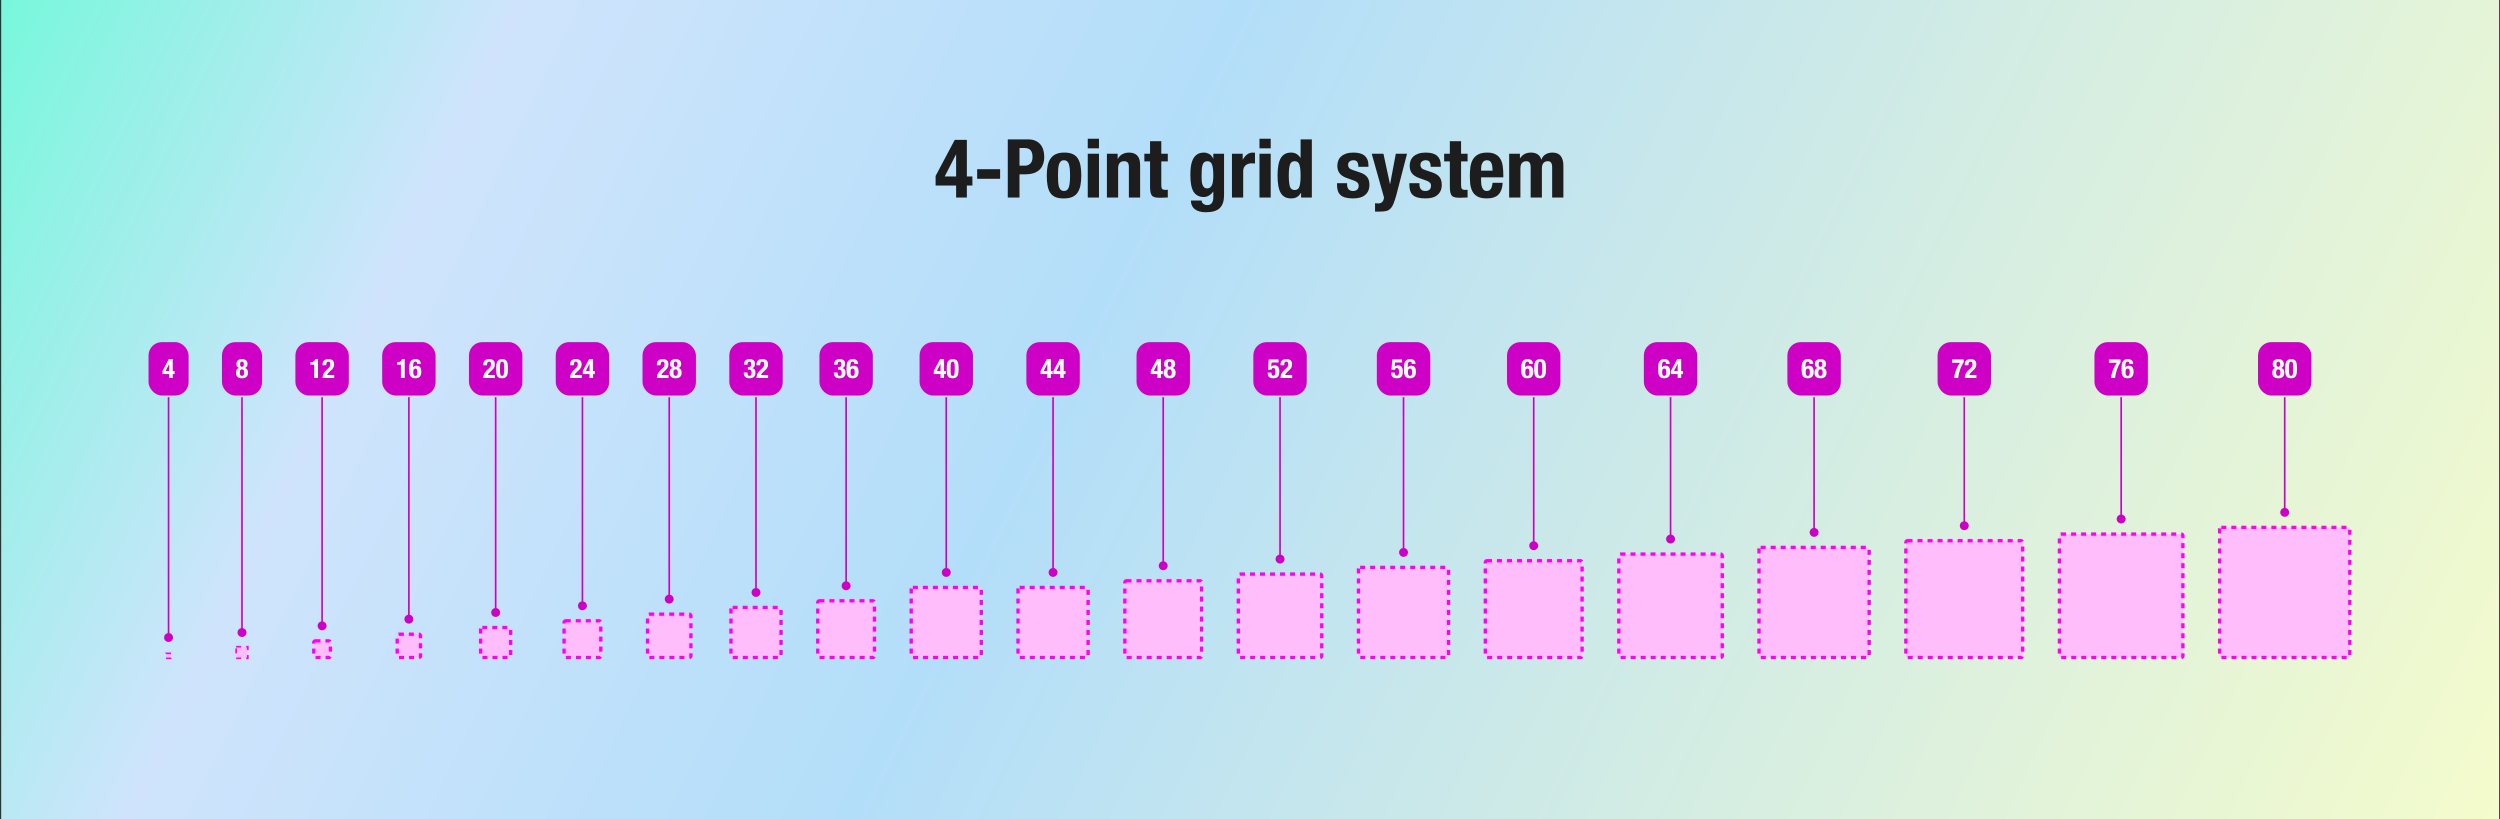 <?xml version="1.0" encoding="UTF-8"?>
<svg xmlns="http://www.w3.org/2000/svg" width="1498" height="491" viewBox="0 0 1498 491" fill="none">
  <rect x="0" y="0" width="1498" height="491" fill="#333333" stroke="none"/>
  <rect width="1496.76" height="491" transform="matrix(-1 -8.71483e-08 -8.76981e-08 1 1497.47 0)" fill="url(#paint0_linear_1384_2119)"></rect>
  <path d="M560.614 105.425L572.077 83.816H579.345V105.718H582.662V111.181H579.345V118.352H572.906V111.181H560.614V105.425ZM572.906 92.596H572.808L566.077 105.718H572.906V92.596ZM599.269 101.377V107.132H585.514V101.377H599.269ZM610.884 99.279H614.006C615.404 99.279 616.526 98.856 617.372 98.011C618.25 97.165 618.689 95.848 618.689 94.06C618.689 92.304 618.315 90.97 617.567 90.06C616.819 89.149 615.567 88.694 613.811 88.694H610.884V99.279ZM603.86 83.523H616.152C617.941 83.523 619.437 83.832 620.64 84.45C621.876 85.036 622.868 85.816 623.616 86.792C624.364 87.767 624.9 88.889 625.225 90.157C625.55 91.393 625.713 92.661 625.713 93.962C625.713 95.751 625.437 97.312 624.884 98.645C624.364 99.978 623.616 101.068 622.64 101.913C621.697 102.759 620.543 103.393 619.177 103.815C617.811 104.238 616.299 104.45 614.64 104.45H610.884V118.352H603.86V83.523ZM633.956 105.23C633.956 106.563 633.988 107.799 634.053 108.937C634.118 110.075 634.264 111.051 634.492 111.864C634.752 112.677 635.126 113.311 635.614 113.766C636.102 114.222 636.752 114.449 637.565 114.449C638.931 114.449 639.874 113.734 640.394 112.303C640.915 110.872 641.175 108.514 641.175 105.23C641.175 101.946 640.915 99.588 640.394 98.157C639.874 96.726 638.931 96.011 637.565 96.011C636.752 96.011 636.102 96.239 635.614 96.694C635.126 97.149 634.752 97.783 634.492 98.596C634.264 99.409 634.118 100.385 634.053 101.523C633.988 102.661 633.956 103.897 633.956 105.23ZM627.224 105.23C627.224 102.986 627.403 101.003 627.761 99.279C628.118 97.555 628.704 96.125 629.517 94.987C630.33 93.816 631.387 92.938 632.687 92.352C634.021 91.735 635.647 91.426 637.565 91.426C639.581 91.393 641.256 91.669 642.589 92.255C643.923 92.808 644.98 93.669 645.76 94.84C646.541 96.011 647.093 97.458 647.419 99.181C647.744 100.905 647.906 102.921 647.906 105.23C647.906 107.474 647.727 109.458 647.37 111.181C647.012 112.905 646.427 114.352 645.614 115.522C644.801 116.661 643.728 117.506 642.394 118.059C641.094 118.612 639.484 118.888 637.565 118.888C635.549 118.921 633.874 118.677 632.541 118.156C631.208 117.604 630.151 116.758 629.37 115.62C628.59 114.449 628.037 113.002 627.712 111.279C627.387 109.523 627.224 107.506 627.224 105.23ZM651.783 83.133H658.514V88.889H651.783V83.133ZM651.783 92.109H658.514V118.352H651.783V92.109ZM663.257 92.109H669.696V95.182H669.794C670.509 93.881 671.436 92.938 672.574 92.352C673.712 91.735 675.013 91.426 676.476 91.426C678.623 91.426 680.265 92.011 681.403 93.182C682.574 94.352 683.159 96.255 683.159 98.889V118.352H676.427V100.255C676.427 98.889 676.2 97.946 675.745 97.425C675.289 96.873 674.558 96.596 673.55 96.596C671.176 96.596 669.989 98.043 669.989 100.938V118.352H663.257V92.109ZM689.11 84.597H695.841V92.109H699.744V96.694H695.841V110.888C695.841 111.929 695.988 112.677 696.28 113.132C696.606 113.555 697.256 113.766 698.232 113.766C698.492 113.766 698.752 113.766 699.012 113.766C699.272 113.734 699.516 113.701 699.744 113.669V118.352C698.996 118.352 698.264 118.368 697.549 118.4C696.866 118.465 696.134 118.498 695.354 118.498C694.053 118.498 692.98 118.417 692.134 118.254C691.321 118.059 690.687 117.701 690.232 117.181C689.809 116.628 689.516 115.913 689.354 115.035C689.191 114.157 689.11 113.051 689.11 111.718V96.694H685.695V92.109H689.11V84.597ZM719.993 106.059C719.993 106.97 720.026 107.832 720.091 108.645C720.189 109.458 720.351 110.189 720.579 110.84C720.839 111.457 721.18 111.962 721.603 112.352C722.058 112.709 722.644 112.888 723.359 112.888C724.075 112.888 724.66 112.709 725.115 112.352C725.603 111.962 725.977 111.441 726.237 110.791C726.53 110.14 726.725 109.36 726.823 108.449C726.953 107.506 727.018 106.482 727.018 105.376C727.018 102.19 726.757 99.929 726.237 98.596C725.749 97.263 724.839 96.596 723.506 96.596C722.758 96.596 722.156 96.759 721.701 97.084C721.245 97.409 720.888 97.946 720.628 98.694C720.367 99.409 720.189 100.385 720.091 101.62C720.026 102.824 719.993 104.303 719.993 106.059ZM733.456 92.109V117.035C733.456 120.417 732.611 122.953 730.92 124.644C729.261 126.335 726.465 127.181 722.53 127.181C719.668 127.181 717.457 126.563 715.896 125.327C714.368 124.124 713.603 122.4 713.603 120.156H720.042C720.042 121.002 720.384 121.669 721.067 122.156C721.392 122.384 721.733 122.563 722.091 122.693C722.481 122.823 722.888 122.888 723.31 122.888C724.676 122.888 725.636 122.449 726.188 121.571C726.741 120.693 727.018 119.604 727.018 118.303V114.839H726.92C726.237 115.815 725.392 116.596 724.384 117.181C723.408 117.766 722.384 118.059 721.31 118.059C718.644 118.059 716.628 117.051 715.262 115.035C713.929 112.986 713.262 109.571 713.262 104.791C713.262 103.263 713.343 101.702 713.506 100.108C713.701 98.515 714.075 97.084 714.628 95.816C715.213 94.515 716.042 93.458 717.116 92.645C718.221 91.832 719.685 91.426 721.506 91.426C722.449 91.426 723.424 91.686 724.432 92.206C725.44 92.726 726.27 93.669 726.92 95.035H727.018V92.109H733.456ZM738.188 92.109H744.627V95.621H744.724C745.407 94.352 746.236 93.344 747.212 92.596C748.188 91.816 749.375 91.426 750.773 91.426C750.968 91.426 751.163 91.442 751.358 91.474C751.586 91.474 751.797 91.491 751.992 91.523V97.962C751.635 97.93 751.277 97.913 750.919 97.913C750.594 97.881 750.253 97.864 749.895 97.864C749.31 97.864 748.724 97.946 748.139 98.108C747.554 98.271 747.017 98.547 746.529 98.938C746.041 99.295 745.651 99.783 745.358 100.401C745.066 100.986 744.919 101.718 744.919 102.596V118.352H738.188V92.109ZM754.676 83.133H761.407V88.889H754.676V83.133ZM754.676 92.109H761.407V118.352H754.676V92.109ZM779.613 115.571H779.515C778.768 116.807 777.922 117.669 776.979 118.156C776.068 118.644 774.93 118.888 773.564 118.888C770.8 118.888 768.768 117.831 767.467 115.718C766.166 113.604 765.516 110.108 765.516 105.23C765.516 100.352 766.166 96.84 767.467 94.694C768.768 92.515 770.8 91.426 773.564 91.426C774.833 91.426 775.906 91.686 776.784 92.206C777.694 92.726 778.507 93.507 779.223 94.547H779.32V83.523H786.052V118.352H779.613V115.571ZM772.247 105.23C772.247 108.092 772.459 110.254 772.882 111.718C773.337 113.148 774.296 113.864 775.76 113.864C777.255 113.864 778.215 113.148 778.637 111.718C779.093 110.254 779.32 108.092 779.32 105.23C779.32 102.368 779.093 100.222 778.637 98.791C778.215 97.328 777.255 96.596 775.76 96.596C774.296 96.596 773.337 97.328 772.882 98.791C772.459 100.222 772.247 102.368 772.247 105.23ZM807.185 109.766V110.645C807.185 111.783 807.477 112.709 808.063 113.425C808.68 114.108 809.558 114.449 810.697 114.449C811.737 114.449 812.566 114.189 813.184 113.669C813.802 113.148 814.111 112.368 814.111 111.327C814.111 110.482 813.867 109.848 813.379 109.425C812.892 108.97 812.323 108.612 811.672 108.352L806.941 106.645C805.087 105.994 803.689 105.084 802.746 103.913C801.803 102.71 801.331 101.181 801.331 99.328C801.331 98.255 801.51 97.247 801.868 96.303C802.225 95.328 802.794 94.482 803.575 93.767C804.355 93.052 805.347 92.483 806.55 92.06C807.786 91.637 809.266 91.426 810.989 91.426C814.046 91.426 816.306 92.076 817.77 93.377C819.233 94.678 819.965 96.515 819.965 98.889V99.962H813.916C813.916 98.596 813.688 97.604 813.233 96.986C812.81 96.336 812.046 96.011 810.941 96.011C810.095 96.011 809.347 96.255 808.697 96.743C808.079 97.198 807.77 97.897 807.77 98.84C807.77 99.49 807.965 100.076 808.355 100.596C808.778 101.116 809.558 101.555 810.697 101.913L814.745 103.279C816.859 103.994 818.355 104.937 819.233 106.108C820.111 107.246 820.55 108.807 820.55 110.791C820.55 112.189 820.306 113.409 819.818 114.449C819.33 115.457 818.648 116.303 817.77 116.986C816.924 117.669 815.9 118.156 814.696 118.449C813.526 118.742 812.225 118.888 810.794 118.888C808.908 118.888 807.331 118.709 806.063 118.352C804.827 117.994 803.835 117.457 803.087 116.742C802.372 116.026 801.868 115.165 801.575 114.157C801.282 113.116 801.136 111.962 801.136 110.693V109.766H807.185ZM823.932 121.766C824.517 121.864 825.103 121.912 825.688 121.912C826.924 121.912 827.802 121.587 828.322 120.937C828.875 120.286 829.2 119.425 829.298 118.352L821.932 92.109H828.956L832.859 110.254H832.956L836.371 92.109H843.102L836.761 116.596C836.176 118.774 835.606 120.53 835.054 121.864C834.533 123.229 833.899 124.27 833.151 124.985C832.436 125.733 831.558 126.221 830.517 126.449C829.509 126.676 828.225 126.79 826.664 126.79H823.932V121.766ZM850.533 109.766V110.645C850.533 111.783 850.826 112.709 851.411 113.425C852.029 114.108 852.907 114.449 854.045 114.449C855.086 114.449 855.915 114.189 856.533 113.669C857.151 113.148 857.46 112.368 857.46 111.327C857.46 110.482 857.216 109.848 856.728 109.425C856.24 108.97 855.671 108.612 855.021 108.352L850.289 106.645C848.435 105.994 847.037 105.084 846.094 103.913C845.151 102.71 844.679 101.181 844.679 99.328C844.679 98.255 844.858 97.247 845.216 96.303C845.574 95.328 846.143 94.482 846.923 93.767C847.704 93.052 848.696 92.483 849.899 92.06C851.135 91.637 852.614 91.426 854.338 91.426C857.394 91.426 859.655 92.076 861.118 93.377C862.581 94.678 863.313 96.515 863.313 98.889V99.962H857.264C857.264 98.596 857.037 97.604 856.581 96.986C856.159 96.336 855.395 96.011 854.289 96.011C853.443 96.011 852.695 96.255 852.045 96.743C851.427 97.198 851.118 97.897 851.118 98.84C851.118 99.49 851.313 100.076 851.704 100.596C852.126 101.116 852.907 101.555 854.045 101.913L858.094 103.279C860.207 103.994 861.703 104.937 862.581 106.108C863.459 107.246 863.898 108.807 863.898 110.791C863.898 112.189 863.654 113.409 863.167 114.449C862.679 115.457 861.996 116.303 861.118 116.986C860.272 117.669 859.248 118.156 858.045 118.449C856.874 118.742 855.573 118.888 854.143 118.888C852.256 118.888 850.679 118.709 849.411 118.352C848.175 117.994 847.183 117.457 846.435 116.742C845.72 116.026 845.216 115.165 844.923 114.157C844.631 113.116 844.484 111.962 844.484 110.693V109.766H850.533ZM868.744 84.597H875.475V92.109H879.378V96.694H875.475V110.888C875.475 111.929 875.622 112.677 875.914 113.132C876.239 113.555 876.89 113.766 877.865 113.766C878.126 113.766 878.386 113.766 878.646 113.766C878.906 113.734 879.15 113.701 879.378 113.669V118.352C878.63 118.352 877.898 118.368 877.183 118.4C876.5 118.465 875.768 118.498 874.988 118.498C873.687 118.498 872.614 118.417 871.768 118.254C870.955 118.059 870.321 117.701 869.866 117.181C869.443 116.628 869.15 115.913 868.988 115.035C868.825 114.157 868.744 113.051 868.744 111.718V96.694H865.329V92.109H868.744V84.597ZM894.348 102.255C894.315 101.246 894.25 100.368 894.153 99.621C894.055 98.84 893.876 98.19 893.616 97.669C893.388 97.117 893.047 96.71 892.592 96.45C892.169 96.157 891.616 96.011 890.933 96.011C890.25 96.011 889.681 96.173 889.226 96.499C888.803 96.791 888.462 97.198 888.202 97.718C887.941 98.206 887.746 98.759 887.616 99.377C887.519 99.995 887.47 100.612 887.47 101.23V102.255H894.348ZM887.47 106.254V108.352C887.47 109.132 887.519 109.897 887.616 110.645C887.746 111.36 887.941 112.01 888.202 112.596C888.462 113.148 888.803 113.604 889.226 113.961C889.649 114.287 890.169 114.449 890.787 114.449C891.925 114.449 892.754 114.043 893.275 113.23C893.795 112.417 894.153 111.181 894.348 109.523H900.396C900.266 112.579 899.453 114.905 897.957 116.498C896.462 118.091 894.104 118.888 890.884 118.888C888.446 118.888 886.543 118.482 885.177 117.669C883.812 116.856 882.803 115.783 882.153 114.449C881.503 113.116 881.096 111.62 880.934 109.962C880.804 108.303 880.738 106.645 880.738 104.986C880.738 103.23 880.852 101.539 881.08 99.913C881.34 98.287 881.828 96.84 882.543 95.572C883.291 94.304 884.348 93.296 885.714 92.547C887.08 91.8 888.901 91.426 891.177 91.426C893.128 91.426 894.722 91.751 895.957 92.401C897.226 93.019 898.218 93.913 898.933 95.084C899.648 96.222 900.136 97.621 900.396 99.279C900.656 100.905 900.787 102.726 900.787 104.742V106.254H887.47ZM904.293 92.109H910.732V94.791H910.83C911.675 93.588 912.618 92.726 913.659 92.206C914.732 91.686 916 91.426 917.464 91.426C919.025 91.426 920.325 91.783 921.366 92.499C922.439 93.214 923.154 94.255 923.512 95.621H923.61C924.13 94.222 924.959 93.182 926.097 92.499C927.268 91.783 928.65 91.426 930.244 91.426C932.488 91.426 934.13 92.109 935.17 93.474C936.243 94.808 936.78 96.743 936.78 99.279V118.352H930.049V100.011C930.049 98.905 929.837 98.06 929.414 97.474C929.024 96.889 928.358 96.596 927.415 96.596C926.341 96.596 925.48 96.954 924.829 97.669C924.211 98.385 923.902 99.523 923.902 101.084V118.352H917.171V100.011C917.171 98.905 916.96 98.06 916.537 97.474C916.147 96.889 915.48 96.596 914.537 96.596C913.464 96.596 912.602 96.954 911.952 97.669C911.334 98.385 911.025 99.523 911.025 101.084V118.352H904.293V92.109Z" fill="#1D1D1D"></path>
  <rect x="89" y="205" width="24" height="32" rx="8" fill="#CE00C6"></rect>
  <path d="M97.38 222.26L101.14 215.172H103.524V222.356H104.612V224.148H103.524V226.5H101.412V224.148H97.38V222.26ZM101.412 218.052H101.38L99.172 222.356H101.412V218.052Z" fill="white"></path>
  <path d="M98.333 382C98.333 383.473 99.527 384.667 101 384.667C102.473 384.667 103.667 383.473 103.667 382C103.667 380.527 102.473 379.333 101 379.333C99.527 379.333 98.333 380.527 98.333 382ZM101.5 382L101.5 238L100.5 238L100.5 382L101.5 382Z" fill="#CE00C6"></path>
  <rect x="99.5" y="391.5" width="3" height="3" fill="#FFBDFB" stroke="#FF00F0" stroke-dasharray="3 3"></rect>
  <rect x="133" y="205" width="24" height="32" rx="8" fill="#CE00C6"></rect>
  <path d="M143.684 223.268C143.684 223.535 143.7 223.791 143.732 224.036C143.775 224.271 143.844 224.479 143.94 224.66C144.047 224.831 144.186 224.969 144.356 225.076C144.527 225.172 144.74 225.22 144.996 225.22C145.252 225.22 145.466 225.172 145.636 225.076C145.807 224.969 145.94 224.831 146.036 224.66C146.143 224.479 146.212 224.271 146.244 224.036C146.287 223.791 146.308 223.535 146.308 223.268C146.308 222.991 146.287 222.735 146.244 222.5C146.212 222.265 146.143 222.063 146.036 221.892C145.94 221.711 145.807 221.572 145.636 221.476C145.466 221.369 145.252 221.316 144.996 221.316C144.74 221.316 144.527 221.369 144.356 221.476C144.186 221.572 144.047 221.711 143.94 221.892C143.844 222.063 143.775 222.265 143.732 222.5C143.7 222.735 143.684 222.991 143.684 223.268ZM143.876 218.228C143.876 218.772 143.978 219.172 144.18 219.428C144.383 219.684 144.655 219.812 144.996 219.812C145.338 219.812 145.61 219.684 145.812 219.428C146.015 219.172 146.116 218.772 146.116 218.228C146.116 217.193 145.743 216.676 144.996 216.676C144.25 216.676 143.876 217.193 143.876 218.228ZM141.38 223.3C141.38 222.585 141.54 221.972 141.86 221.46C142.18 220.948 142.66 220.628 143.3 220.5V220.468C142.991 220.393 142.73 220.276 142.516 220.116C142.314 219.956 142.148 219.775 142.02 219.572C141.892 219.369 141.802 219.156 141.748 218.932C141.695 218.708 141.668 218.495 141.668 218.292C141.668 217.183 141.962 216.388 142.548 215.908C143.146 215.417 143.962 215.172 144.996 215.172C146.031 215.172 146.842 215.417 147.428 215.908C148.026 216.388 148.324 217.183 148.324 218.292C148.324 218.495 148.292 218.708 148.228 218.932C148.175 219.156 148.084 219.369 147.956 219.572C147.828 219.775 147.658 219.956 147.444 220.116C147.242 220.276 146.991 220.393 146.692 220.468V220.5C147.332 220.628 147.812 220.948 148.132 221.46C148.452 221.972 148.612 222.585 148.612 223.3C148.612 223.631 148.57 223.993 148.484 224.388C148.41 224.783 148.244 225.151 147.988 225.492C147.732 225.833 147.364 226.116 146.884 226.34C146.415 226.564 145.786 226.676 144.996 226.676C144.207 226.676 143.572 226.564 143.092 226.34C142.623 226.116 142.26 225.833 142.004 225.492C141.748 225.151 141.578 224.783 141.492 224.388C141.418 223.993 141.38 223.631 141.38 223.3Z" fill="white"></path>
  <path d="M142.333 379C142.333 380.473 143.527 381.667 145 381.667C146.473 381.667 147.667 380.473 147.667 379C147.667 377.527 146.473 376.333 145 376.333C143.527 376.333 142.333 377.527 142.333 379ZM145.5 379L145.5 238L144.5 238L144.5 379L145.5 379Z" fill="#CE00C6"></path>
  <rect x="141.5" y="387.5" width="7" height="7" fill="#FFBDFB" stroke="#FF00F0" stroke-dasharray="3 3"></rect>
  <rect x="177" y="205" width="32" height="32" rx="8" fill="#CE00C6"></rect>
  <path d="M188.225 226.5V218.5H185.969V216.996H186.177C186.945 216.996 187.547 216.852 187.985 216.564C188.433 216.276 188.715 215.812 188.833 215.172H190.529V226.5H188.225ZM200.264 226.5H193.288C193.288 225.999 193.336 225.529 193.432 225.092C193.539 224.655 193.693 224.239 193.896 223.844C194.109 223.449 194.371 223.065 194.68 222.692C195 222.308 195.368 221.924 195.784 221.54L196.712 220.676C196.968 220.452 197.171 220.244 197.32 220.052C197.48 219.86 197.603 219.668 197.688 219.476C197.773 219.284 197.827 219.076 197.848 218.852C197.88 218.628 197.896 218.372 197.896 218.084C197.896 217.145 197.523 216.676 196.776 216.676C196.488 216.676 196.259 216.735 196.088 216.852C195.928 216.969 195.8 217.129 195.704 217.332C195.619 217.535 195.56 217.769 195.528 218.036C195.507 218.303 195.496 218.585 195.496 218.884H193.288V218.452C193.288 217.396 193.571 216.585 194.136 216.02C194.701 215.455 195.592 215.172 196.808 215.172C197.96 215.172 198.813 215.439 199.368 215.972C199.923 216.505 200.2 217.268 200.2 218.26C200.2 218.623 200.168 218.964 200.104 219.284C200.04 219.593 199.939 219.892 199.8 220.18C199.661 220.468 199.48 220.751 199.256 221.028C199.032 221.295 198.76 221.572 198.44 221.86L197.16 223.044C196.819 223.353 196.552 223.657 196.36 223.956C196.168 224.244 196.045 224.495 195.992 224.708H200.264V226.5Z" fill="white"></path>
  <path d="M190.333 375C190.333 376.473 191.527 377.667 193 377.667C194.473 377.667 195.667 376.473 195.667 375C195.667 373.527 194.473 372.333 193 372.333C191.527 372.333 190.333 373.527 190.333 375ZM193.5 375L193.5 238L192.5 238L192.5 375L193.5 375Z" fill="#CE00C6"></path>
  <rect x="188" y="384" width="10" height="10" rx="1" fill="#FFBDFB" stroke="#FF00F0" stroke-width="2" stroke-dasharray="3 3"></rect>
  <rect x="229" y="205" width="32" height="32" rx="8" fill="#CE00C6"></rect>
  <path d="M240.225 226.5V218.5H237.969V216.996H238.177C238.945 216.996 239.547 216.852 239.985 216.564C240.433 216.276 240.715 215.812 240.833 215.172H242.529V226.5H240.225ZM247.64 222.98C247.64 223.3 247.656 223.599 247.688 223.876C247.72 224.153 247.779 224.393 247.864 224.596C247.96 224.788 248.088 224.943 248.248 225.06C248.419 225.167 248.637 225.22 248.904 225.22C249.181 225.22 249.4 225.167 249.56 225.06C249.731 224.943 249.859 224.783 249.944 224.58C250.029 224.377 250.083 224.143 250.104 223.876C250.136 223.599 250.152 223.3 250.152 222.98C250.152 222.212 250.056 221.663 249.864 221.332C249.672 221.001 249.352 220.836 248.904 220.836C248.445 220.836 248.12 221.001 247.928 221.332C247.736 221.663 247.64 222.212 247.64 222.98ZM249.976 218.052C249.976 217.604 249.896 217.263 249.736 217.028C249.587 216.793 249.32 216.676 248.936 216.676C248.637 216.676 248.392 216.751 248.2 216.9C248.019 217.039 247.875 217.236 247.768 217.492C247.672 217.748 247.608 218.052 247.576 218.404C247.544 218.756 247.528 219.14 247.528 219.556V220.116H247.56C247.752 219.817 248.024 219.583 248.376 219.412C248.739 219.231 249.176 219.14 249.688 219.14C250.189 219.14 250.616 219.231 250.968 219.412C251.32 219.583 251.603 219.828 251.816 220.148C252.04 220.457 252.2 220.831 252.296 221.268C252.403 221.695 252.456 222.164 252.456 222.676C252.456 223.988 252.163 224.985 251.576 225.668C251 226.34 250.072 226.676 248.792 226.676C248.003 226.676 247.373 226.537 246.904 226.26C246.435 225.983 246.072 225.604 245.816 225.124C245.571 224.633 245.411 224.068 245.336 223.428C245.261 222.788 245.224 222.121 245.224 221.428C245.224 220.628 245.245 219.855 245.288 219.108C245.341 218.351 245.485 217.684 245.72 217.108C245.965 216.521 246.344 216.052 246.856 215.7C247.368 215.348 248.093 215.172 249.032 215.172C249.437 215.172 249.827 215.22 250.2 215.316C250.584 215.412 250.92 215.572 251.208 215.796C251.496 216.02 251.725 216.319 251.896 216.692C252.077 217.055 252.173 217.508 252.184 218.052H249.976Z" fill="white"></path>
  <path d="M242.333 371C242.333 372.473 243.527 373.667 245 373.667C246.473 373.667 247.667 372.473 247.667 371C247.667 369.527 246.473 368.333 245 368.333C243.527 368.333 242.333 369.527 242.333 371ZM245.5 371L245.5 238L244.5 238L244.5 371L245.5 371Z" fill="#CE00C6"></path>
  <rect x="238" y="380" width="14" height="14" rx="1" fill="#FFBDFB" stroke="#FF00F0" stroke-width="2" stroke-dasharray="3 3"></rect>
  <rect x="281" y="205" width="32" height="32" rx="8" fill="#CE00C6"></rect>
  <path d="M296.577 226.5H289.601C289.601 225.999 289.649 225.529 289.745 225.092C289.851 224.655 290.006 224.239 290.209 223.844C290.422 223.449 290.683 223.065 290.993 222.692C291.313 222.308 291.681 221.924 292.097 221.54L293.025 220.676C293.281 220.452 293.483 220.244 293.633 220.052C293.793 219.86 293.915 219.668 294.001 219.476C294.086 219.284 294.139 219.076 294.161 218.852C294.193 218.628 294.209 218.372 294.209 218.084C294.209 217.145 293.835 216.676 293.089 216.676C292.801 216.676 292.571 216.735 292.401 216.852C292.241 216.969 292.113 217.129 292.017 217.332C291.931 217.535 291.873 217.769 291.841 218.036C291.819 218.303 291.809 218.585 291.809 218.884H289.601V218.452C289.601 217.396 289.883 216.585 290.449 216.02C291.014 215.455 291.905 215.172 293.121 215.172C294.273 215.172 295.126 215.439 295.681 215.972C296.235 216.505 296.513 217.268 296.513 218.26C296.513 218.623 296.481 218.964 296.417 219.284C296.353 219.593 296.251 219.892 296.113 220.18C295.974 220.468 295.793 220.751 295.569 221.028C295.345 221.295 295.073 221.572 294.753 221.86L293.473 223.044C293.131 223.353 292.865 223.657 292.673 223.956C292.481 224.244 292.358 224.495 292.305 224.708H296.577V226.5ZM297.288 221.22C297.288 220.431 297.315 219.673 297.368 218.948C297.421 218.223 297.565 217.583 297.8 217.028C298.035 216.463 298.387 216.015 298.856 215.684C299.336 215.343 299.997 215.172 300.84 215.172C301.533 215.172 302.104 215.273 302.552 215.476C303.011 215.668 303.373 215.983 303.64 216.42C303.917 216.857 304.109 217.428 304.216 218.132C304.333 218.825 304.392 219.673 304.392 220.676C304.392 221.465 304.365 222.223 304.312 222.948C304.259 223.673 304.115 224.319 303.88 224.884C303.645 225.439 303.288 225.876 302.808 226.196C302.339 226.516 301.683 226.676 300.84 226.676C300.157 226.676 299.587 226.585 299.128 226.404C298.669 226.223 298.301 225.913 298.024 225.476C297.757 225.039 297.565 224.473 297.448 223.78C297.341 223.076 297.288 222.223 297.288 221.22ZM299.592 221.716C299.592 222.431 299.608 223.017 299.64 223.476C299.683 223.924 299.752 224.281 299.848 224.548C299.944 224.804 300.072 224.98 300.232 225.076C300.392 225.172 300.595 225.22 300.84 225.22C301.096 225.22 301.304 225.161 301.464 225.044C301.624 224.916 301.747 224.708 301.832 224.42C301.928 224.121 301.992 223.727 302.024 223.236C302.067 222.745 302.088 222.137 302.088 221.412V220.18C302.088 219.465 302.067 218.884 302.024 218.436C301.992 217.977 301.928 217.62 301.832 217.364C301.736 217.097 301.608 216.916 301.448 216.82C301.288 216.724 301.085 216.676 300.84 216.676C300.584 216.676 300.376 216.74 300.216 216.868C300.056 216.985 299.928 217.193 299.832 217.492C299.747 217.78 299.683 218.169 299.64 218.66C299.608 219.151 299.592 219.759 299.592 220.484V221.716Z" fill="white"></path>
  <path d="M294.333 367C294.333 368.473 295.527 369.667 297 369.667C298.473 369.667 299.667 368.473 299.667 367C299.667 365.527 298.473 364.333 297 364.333C295.527 364.333 294.333 365.527 294.333 367ZM297.5 367L297.5 238L296.5 238L296.5 367L297.5 367Z" fill="#CE00C6"></path>
  <rect x="288" y="376" width="18" height="18" rx="1" fill="#FFBDFB" stroke="#FF00F0" stroke-width="2" stroke-dasharray="3 3"></rect>
  <rect x="333" y="205" width="32" height="32" rx="8" fill="#CE00C6"></rect>
  <path d="M348.577 226.5H341.601C341.601 225.999 341.649 225.529 341.745 225.092C341.851 224.655 342.006 224.239 342.209 223.844C342.422 223.449 342.683 223.065 342.993 222.692C343.313 222.308 343.681 221.924 344.097 221.54L345.025 220.676C345.281 220.452 345.483 220.244 345.633 220.052C345.793 219.86 345.915 219.668 346.001 219.476C346.086 219.284 346.139 219.076 346.161 218.852C346.193 218.628 346.209 218.372 346.209 218.084C346.209 217.145 345.835 216.676 345.089 216.676C344.801 216.676 344.571 216.735 344.401 216.852C344.241 216.969 344.113 217.129 344.017 217.332C343.931 217.535 343.873 217.769 343.841 218.036C343.819 218.303 343.809 218.585 343.809 218.884H341.601V218.452C341.601 217.396 341.883 216.585 342.449 216.02C343.014 215.455 343.905 215.172 345.121 215.172C346.273 215.172 347.126 215.439 347.681 215.972C348.235 216.505 348.513 217.268 348.513 218.26C348.513 218.623 348.481 218.964 348.417 219.284C348.353 219.593 348.251 219.892 348.113 220.18C347.974 220.468 347.793 220.751 347.569 221.028C347.345 221.295 347.073 221.572 346.753 221.86L345.473 223.044C345.131 223.353 344.865 223.657 344.673 223.956C344.481 224.244 344.358 224.495 344.305 224.708H348.577V226.5ZM349.224 222.26L352.984 215.172H355.368V222.356H356.456V224.148H355.368V226.5H353.256V224.148H349.224V222.26ZM353.256 218.052H353.224L351.016 222.356H353.256V218.052Z" fill="white"></path>
  <path d="M346.333 363C346.333 364.473 347.527 365.667 349 365.667C350.473 365.667 351.667 364.473 351.667 363C351.667 361.527 350.473 360.333 349 360.333C347.527 360.333 346.333 361.527 346.333 363ZM349.5 363L349.5 238L348.5 238L348.5 363L349.5 363Z" fill="#CE00C6"></path>
  <rect x="338" y="372" width="22" height="22" rx="1" fill="#FFBDFB" stroke="#FF00F0" stroke-width="2" stroke-dasharray="3 3"></rect>
  <rect x="385" y="205" width="32" height="32" rx="8" fill="#CE00C6"></rect>
  <path d="M400.577 226.5H393.601C393.601 225.999 393.649 225.529 393.745 225.092C393.851 224.655 394.006 224.239 394.209 223.844C394.422 223.449 394.683 223.065 394.993 222.692C395.313 222.308 395.681 221.924 396.097 221.54L397.025 220.676C397.281 220.452 397.483 220.244 397.633 220.052C397.793 219.86 397.915 219.668 398.001 219.476C398.086 219.284 398.139 219.076 398.161 218.852C398.193 218.628 398.209 218.372 398.209 218.084C398.209 217.145 397.835 216.676 397.089 216.676C396.801 216.676 396.571 216.735 396.401 216.852C396.241 216.969 396.113 217.129 396.017 217.332C395.931 217.535 395.873 217.769 395.841 218.036C395.819 218.303 395.809 218.585 395.809 218.884H393.601V218.452C393.601 217.396 393.883 216.585 394.449 216.02C395.014 215.455 395.905 215.172 397.121 215.172C398.273 215.172 399.126 215.439 399.681 215.972C400.235 216.505 400.513 217.268 400.513 218.26C400.513 218.623 400.481 218.964 400.417 219.284C400.353 219.593 400.251 219.892 400.113 220.18C399.974 220.468 399.793 220.751 399.569 221.028C399.345 221.295 399.073 221.572 398.753 221.86L397.473 223.044C397.131 223.353 396.865 223.657 396.673 223.956C396.481 224.244 396.358 224.495 396.305 224.708H400.577V226.5ZM403.528 223.268C403.528 223.535 403.544 223.791 403.576 224.036C403.619 224.271 403.688 224.479 403.784 224.66C403.891 224.831 404.029 224.969 404.2 225.076C404.371 225.172 404.584 225.22 404.84 225.22C405.096 225.22 405.309 225.172 405.48 225.076C405.651 224.969 405.784 224.831 405.88 224.66C405.987 224.479 406.056 224.271 406.088 224.036C406.131 223.791 406.152 223.535 406.152 223.268C406.152 222.991 406.131 222.735 406.088 222.5C406.056 222.265 405.987 222.063 405.88 221.892C405.784 221.711 405.651 221.572 405.48 221.476C405.309 221.369 405.096 221.316 404.84 221.316C404.584 221.316 404.371 221.369 404.2 221.476C404.029 221.572 403.891 221.711 403.784 221.892C403.688 222.063 403.619 222.265 403.576 222.5C403.544 222.735 403.528 222.991 403.528 223.268ZM403.72 218.228C403.72 218.772 403.821 219.172 404.024 219.428C404.227 219.684 404.499 219.812 404.84 219.812C405.181 219.812 405.453 219.684 405.656 219.428C405.859 219.172 405.96 218.772 405.96 218.228C405.96 217.193 405.587 216.676 404.84 216.676C404.093 216.676 403.72 217.193 403.72 218.228ZM401.224 223.3C401.224 222.585 401.384 221.972 401.704 221.46C402.024 220.948 402.504 220.628 403.144 220.5V220.468C402.835 220.393 402.573 220.276 402.36 220.116C402.157 219.956 401.992 219.775 401.864 219.572C401.736 219.369 401.645 219.156 401.592 218.932C401.539 218.708 401.512 218.495 401.512 218.292C401.512 217.183 401.805 216.388 402.392 215.908C402.989 215.417 403.805 215.172 404.84 215.172C405.875 215.172 406.685 215.417 407.272 215.908C407.869 216.388 408.168 217.183 408.168 218.292C408.168 218.495 408.136 218.708 408.072 218.932C408.019 219.156 407.928 219.369 407.8 219.572C407.672 219.775 407.501 219.956 407.288 220.116C407.085 220.276 406.835 220.393 406.536 220.468V220.5C407.176 220.628 407.656 220.948 407.976 221.46C408.296 221.972 408.456 222.585 408.456 223.3C408.456 223.631 408.413 223.993 408.328 224.388C408.253 224.783 408.088 225.151 407.832 225.492C407.576 225.833 407.208 226.116 406.728 226.34C406.259 226.564 405.629 226.676 404.84 226.676C404.051 226.676 403.416 226.564 402.936 226.34C402.467 226.116 402.104 225.833 401.848 225.492C401.592 225.151 401.421 224.783 401.336 224.388C401.261 223.993 401.224 223.631 401.224 223.3Z" fill="white"></path>
  <path d="M398.333 359C398.333 360.473 399.527 361.667 401 361.667C402.473 361.667 403.667 360.473 403.667 359C403.667 357.527 402.473 356.333 401 356.333C399.527 356.333 398.333 357.527 398.333 359ZM401.5 359L401.5 238L400.5 238L400.5 359L401.5 359Z" fill="#CE00C6"></path>
  <rect x="388" y="368" width="26" height="26" rx="1" fill="#FFBDFB" stroke="#FF00F0" stroke-width="2" stroke-dasharray="3 3"></rect>
  <rect x="437" y="205" width="32" height="32" rx="8" fill="#CE00C6"></rect>
  <path d="M447.841 223.188C447.851 223.849 447.937 224.356 448.097 224.708C448.267 225.049 448.603 225.22 449.105 225.22C449.382 225.22 449.601 225.172 449.761 225.076C449.931 224.98 450.059 224.852 450.145 224.692C450.241 224.521 450.299 224.324 450.321 224.1C450.353 223.876 450.369 223.641 450.369 223.396C450.369 223.14 450.347 222.9 450.305 222.676C450.273 222.441 450.203 222.233 450.097 222.052C449.99 221.871 449.841 221.727 449.649 221.62C449.457 221.513 449.201 221.46 448.881 221.46H448.113V219.956H448.865C449.11 219.956 449.313 219.908 449.473 219.812C449.643 219.705 449.777 219.572 449.873 219.412C449.979 219.241 450.054 219.049 450.097 218.836C450.15 218.623 450.177 218.399 450.177 218.164C450.177 217.62 450.086 217.236 449.905 217.012C449.723 216.788 449.446 216.676 449.073 216.676C448.827 216.676 448.625 216.724 448.465 216.82C448.315 216.905 448.198 217.033 448.113 217.204C448.027 217.364 447.969 217.556 447.937 217.78C447.915 218.004 447.905 218.249 447.905 218.516H445.793C445.793 217.385 446.075 216.548 446.641 216.004C447.206 215.449 448.033 215.172 449.121 215.172C450.155 215.172 450.955 215.407 451.521 215.876C452.097 216.345 452.385 217.081 452.385 218.084C452.385 218.767 452.23 219.327 451.921 219.764C451.622 220.191 451.201 220.463 450.657 220.58V220.612C451.393 220.729 451.91 221.028 452.209 221.508C452.518 221.977 452.673 222.569 452.673 223.284C452.673 223.668 452.625 224.063 452.529 224.468C452.433 224.873 452.246 225.241 451.969 225.572C451.691 225.903 451.307 226.169 450.817 226.372C450.337 226.575 449.702 226.676 448.913 226.676C447.814 226.676 446.993 226.377 446.449 225.78C445.905 225.183 445.633 224.335 445.633 223.236V223.188H447.841ZM460.264 226.5H453.288C453.288 225.999 453.336 225.529 453.432 225.092C453.539 224.655 453.693 224.239 453.896 223.844C454.109 223.449 454.371 223.065 454.68 222.692C455 222.308 455.368 221.924 455.784 221.54L456.712 220.676C456.968 220.452 457.171 220.244 457.32 220.052C457.48 219.86 457.603 219.668 457.688 219.476C457.773 219.284 457.827 219.076 457.848 218.852C457.88 218.628 457.896 218.372 457.896 218.084C457.896 217.145 457.523 216.676 456.776 216.676C456.488 216.676 456.259 216.735 456.088 216.852C455.928 216.969 455.8 217.129 455.704 217.332C455.619 217.535 455.56 217.769 455.528 218.036C455.507 218.303 455.496 218.585 455.496 218.884H453.288V218.452C453.288 217.396 453.571 216.585 454.136 216.02C454.701 215.455 455.592 215.172 456.808 215.172C457.96 215.172 458.813 215.439 459.368 215.972C459.923 216.505 460.2 217.268 460.2 218.26C460.2 218.623 460.168 218.964 460.104 219.284C460.04 219.593 459.939 219.892 459.8 220.18C459.661 220.468 459.48 220.751 459.256 221.028C459.032 221.295 458.76 221.572 458.44 221.86L457.16 223.044C456.819 223.353 456.552 223.657 456.36 223.956C456.168 224.244 456.045 224.495 455.992 224.708H460.264V226.5Z" fill="white"></path>
  <path d="M450.333 355C450.333 356.473 451.527 357.667 453 357.667C454.473 357.667 455.667 356.473 455.667 355C455.667 353.527 454.473 352.333 453 352.333C451.527 352.333 450.333 353.527 450.333 355ZM453.5 355L453.5 238L452.5 238L452.5 355L453.5 355Z" fill="#CE00C6"></path>
  <rect x="438" y="364" width="30" height="30" rx="1" fill="#FFBDFB" stroke="#FF00F0" stroke-width="2" stroke-dasharray="3 3"></rect>
  <rect x="491" y="205" width="32" height="32" rx="8" fill="#CE00C6"></rect>
  <path d="M501.841 223.188C501.851 223.849 501.937 224.356 502.097 224.708C502.267 225.049 502.603 225.22 503.105 225.22C503.382 225.22 503.601 225.172 503.761 225.076C503.931 224.98 504.059 224.852 504.145 224.692C504.241 224.521 504.299 224.324 504.321 224.1C504.353 223.876 504.369 223.641 504.369 223.396C504.369 223.14 504.347 222.9 504.305 222.676C504.273 222.441 504.203 222.233 504.097 222.052C503.99 221.871 503.841 221.727 503.649 221.62C503.457 221.513 503.201 221.46 502.881 221.46H502.113V219.956H502.865C503.11 219.956 503.313 219.908 503.473 219.812C503.643 219.705 503.777 219.572 503.873 219.412C503.979 219.241 504.054 219.049 504.097 218.836C504.15 218.623 504.177 218.399 504.177 218.164C504.177 217.62 504.086 217.236 503.905 217.012C503.723 216.788 503.446 216.676 503.073 216.676C502.827 216.676 502.625 216.724 502.465 216.82C502.315 216.905 502.198 217.033 502.113 217.204C502.027 217.364 501.969 217.556 501.937 217.78C501.915 218.004 501.905 218.249 501.905 218.516H499.793C499.793 217.385 500.075 216.548 500.641 216.004C501.206 215.449 502.033 215.172 503.121 215.172C504.155 215.172 504.955 215.407 505.521 215.876C506.097 216.345 506.385 217.081 506.385 218.084C506.385 218.767 506.23 219.327 505.921 219.764C505.622 220.191 505.201 220.463 504.657 220.58V220.612C505.393 220.729 505.91 221.028 506.209 221.508C506.518 221.977 506.673 222.569 506.673 223.284C506.673 223.668 506.625 224.063 506.529 224.468C506.433 224.873 506.246 225.241 505.969 225.572C505.691 225.903 505.307 226.169 504.817 226.372C504.337 226.575 503.702 226.676 502.913 226.676C501.814 226.676 500.993 226.377 500.449 225.78C499.905 225.183 499.633 224.335 499.633 223.236V223.188H501.841ZM509.64 222.98C509.64 223.3 509.656 223.599 509.688 223.876C509.72 224.153 509.779 224.393 509.864 224.596C509.96 224.788 510.088 224.943 510.248 225.06C510.419 225.167 510.637 225.22 510.904 225.22C511.181 225.22 511.4 225.167 511.56 225.06C511.731 224.943 511.859 224.783 511.944 224.58C512.029 224.377 512.083 224.143 512.104 223.876C512.136 223.599 512.152 223.3 512.152 222.98C512.152 222.212 512.056 221.663 511.864 221.332C511.672 221.001 511.352 220.836 510.904 220.836C510.445 220.836 510.12 221.001 509.928 221.332C509.736 221.663 509.64 222.212 509.64 222.98ZM511.976 218.052C511.976 217.604 511.896 217.263 511.736 217.028C511.587 216.793 511.32 216.676 510.936 216.676C510.637 216.676 510.392 216.751 510.2 216.9C510.019 217.039 509.875 217.236 509.768 217.492C509.672 217.748 509.608 218.052 509.576 218.404C509.544 218.756 509.528 219.14 509.528 219.556V220.116H509.56C509.752 219.817 510.024 219.583 510.376 219.412C510.739 219.231 511.176 219.14 511.688 219.14C512.189 219.14 512.616 219.231 512.968 219.412C513.32 219.583 513.603 219.828 513.816 220.148C514.04 220.457 514.2 220.831 514.296 221.268C514.403 221.695 514.456 222.164 514.456 222.676C514.456 223.988 514.163 224.985 513.576 225.668C513 226.34 512.072 226.676 510.792 226.676C510.003 226.676 509.373 226.537 508.904 226.26C508.435 225.983 508.072 225.604 507.816 225.124C507.571 224.633 507.411 224.068 507.336 223.428C507.261 222.788 507.224 222.121 507.224 221.428C507.224 220.628 507.245 219.855 507.288 219.108C507.341 218.351 507.485 217.684 507.72 217.108C507.965 216.521 508.344 216.052 508.856 215.7C509.368 215.348 510.093 215.172 511.032 215.172C511.437 215.172 511.827 215.22 512.2 215.316C512.584 215.412 512.92 215.572 513.208 215.796C513.496 216.02 513.725 216.319 513.896 216.692C514.077 217.055 514.173 217.508 514.184 218.052H511.976Z" fill="white"></path>
  <path d="M504.333 351C504.333 352.473 505.527 353.667 507 353.667C508.473 353.667 509.667 352.473 509.667 351C509.667 349.527 508.473 348.333 507 348.333C505.527 348.333 504.333 349.527 504.333 351ZM507.5 351L507.5 238L506.5 238L506.5 351L507.5 351Z" fill="#CE00C6"></path>
  <rect x="490" y="360" width="34" height="34" rx="1" fill="#FFBDFB" stroke="#FF00F0" stroke-width="2" stroke-dasharray="3 3"></rect>
  <rect x="551" y="205" width="32" height="32" rx="8" fill="#CE00C6"></rect>
  <path d="M559.537 222.26L563.297 215.172H565.681V222.356H566.769V224.148H565.681V226.5H563.569V224.148H559.537V222.26ZM563.569 218.052H563.536L561.329 222.356H563.569V218.052ZM567.288 221.22C567.288 220.431 567.315 219.673 567.368 218.948C567.421 218.223 567.565 217.583 567.8 217.028C568.035 216.463 568.387 216.015 568.856 215.684C569.336 215.343 569.997 215.172 570.84 215.172C571.533 215.172 572.104 215.273 572.552 215.476C573.011 215.668 573.373 215.983 573.64 216.42C573.917 216.857 574.109 217.428 574.216 218.132C574.333 218.825 574.392 219.673 574.392 220.676C574.392 221.465 574.365 222.223 574.312 222.948C574.259 223.673 574.115 224.319 573.88 224.884C573.645 225.439 573.288 225.876 572.808 226.196C572.339 226.516 571.683 226.676 570.84 226.676C570.157 226.676 569.587 226.585 569.128 226.404C568.669 226.223 568.301 225.913 568.024 225.476C567.757 225.039 567.565 224.473 567.448 223.78C567.341 223.076 567.288 222.223 567.288 221.22ZM569.592 221.716C569.592 222.431 569.608 223.017 569.64 223.476C569.683 223.924 569.752 224.281 569.848 224.548C569.944 224.804 570.072 224.98 570.232 225.076C570.392 225.172 570.595 225.22 570.84 225.22C571.096 225.22 571.304 225.161 571.464 225.044C571.624 224.916 571.747 224.708 571.832 224.42C571.928 224.121 571.992 223.727 572.024 223.236C572.067 222.745 572.088 222.137 572.088 221.412V220.18C572.088 219.465 572.067 218.884 572.024 218.436C571.992 217.977 571.928 217.62 571.832 217.364C571.736 217.097 571.608 216.916 571.448 216.82C571.288 216.724 571.085 216.676 570.84 216.676C570.584 216.676 570.376 216.74 570.216 216.868C570.056 216.985 569.928 217.193 569.832 217.492C569.747 217.78 569.683 218.169 569.64 218.66C569.608 219.151 569.592 219.759 569.592 220.484V221.716Z" fill="white"></path>
  <path d="M564.333 343C564.333 344.473 565.527 345.667 567 345.667C568.473 345.667 569.667 344.473 569.667 343C569.667 341.527 568.473 340.333 567 340.333C565.527 340.333 564.333 341.527 564.333 343ZM567.5 343L567.5 238L566.5 238L566.5 343L567.5 343Z" fill="#CE00C6"></path>
  <rect x="546" y="352" width="42" height="42" rx="1" fill="#FFBDFB" stroke="#FF00F0" stroke-width="2" stroke-dasharray="3 3"></rect>
  <rect x="615" y="205" width="32" height="32" rx="8" fill="#CE00C6"></rect>
  <path d="M623.537 222.26L627.297 215.172H629.681V222.356H630.769V224.148H629.681V226.5H627.569V224.148H623.537V222.26ZM627.569 218.052H627.536L625.329 222.356H627.569V218.052ZM631.224 222.26L634.984 215.172H637.368V222.356H638.456V224.148H637.368V226.5H635.256V224.148H631.224V222.26ZM635.256 218.052H635.224L633.016 222.356H635.256V218.052Z" fill="white"></path>
  <path d="M628.333 343C628.333 344.473 629.527 345.667 631 345.667C632.473 345.667 633.667 344.473 633.667 343C633.667 341.527 632.473 340.333 631 340.333C629.527 340.333 628.333 341.527 628.333 343ZM631.5 343L631.5 238L630.5 238L630.5 343L631.5 343Z" fill="#CE00C6"></path>
  <rect x="610" y="352" width="42" height="42" rx="1" fill="#FFBDFB" stroke="#FF00F0" stroke-width="2" stroke-dasharray="3 3"></rect>
  <rect x="681" y="205" width="32" height="32" rx="8" fill="#CE00C6"></rect>
  <path d="M689.537 222.26L693.297 215.172H695.681V222.356H696.769V224.148H695.681V226.5H693.569V224.148H689.537V222.26ZM693.569 218.052H693.536L691.329 222.356H693.569V218.052ZM699.528 223.268C699.528 223.535 699.544 223.791 699.576 224.036C699.619 224.271 699.688 224.479 699.784 224.66C699.891 224.831 700.029 224.969 700.2 225.076C700.371 225.172 700.584 225.22 700.84 225.22C701.096 225.22 701.309 225.172 701.48 225.076C701.651 224.969 701.784 224.831 701.88 224.66C701.987 224.479 702.056 224.271 702.088 224.036C702.131 223.791 702.152 223.535 702.152 223.268C702.152 222.991 702.131 222.735 702.088 222.5C702.056 222.265 701.987 222.063 701.88 221.892C701.784 221.711 701.651 221.572 701.48 221.476C701.309 221.369 701.096 221.316 700.84 221.316C700.584 221.316 700.371 221.369 700.2 221.476C700.029 221.572 699.891 221.711 699.784 221.892C699.688 222.063 699.619 222.265 699.576 222.5C699.544 222.735 699.528 222.991 699.528 223.268ZM699.72 218.228C699.72 218.772 699.821 219.172 700.024 219.428C700.227 219.684 700.499 219.812 700.84 219.812C701.181 219.812 701.453 219.684 701.656 219.428C701.859 219.172 701.96 218.772 701.96 218.228C701.96 217.193 701.587 216.676 700.84 216.676C700.093 216.676 699.72 217.193 699.72 218.228ZM697.224 223.3C697.224 222.585 697.384 221.972 697.704 221.46C698.024 220.948 698.504 220.628 699.144 220.5V220.468C698.835 220.393 698.573 220.276 698.36 220.116C698.157 219.956 697.992 219.775 697.864 219.572C697.736 219.369 697.645 219.156 697.592 218.932C697.539 218.708 697.512 218.495 697.512 218.292C697.512 217.183 697.805 216.388 698.392 215.908C698.989 215.417 699.805 215.172 700.84 215.172C701.875 215.172 702.685 215.417 703.272 215.908C703.869 216.388 704.168 217.183 704.168 218.292C704.168 218.495 704.136 218.708 704.072 218.932C704.019 219.156 703.928 219.369 703.8 219.572C703.672 219.775 703.501 219.956 703.288 220.116C703.085 220.276 702.835 220.393 702.536 220.468V220.5C703.176 220.628 703.656 220.948 703.976 221.46C704.296 221.972 704.456 222.585 704.456 223.3C704.456 223.631 704.413 223.993 704.328 224.388C704.253 224.783 704.088 225.151 703.832 225.492C703.576 225.833 703.208 226.116 702.728 226.34C702.259 226.564 701.629 226.676 700.84 226.676C700.051 226.676 699.416 226.564 698.936 226.34C698.467 226.116 698.104 225.833 697.848 225.492C697.592 225.151 697.421 224.783 697.336 224.388C697.261 223.993 697.224 223.631 697.224 223.3Z" fill="white"></path>
  <path d="M694.333 339C694.333 340.473 695.527 341.667 697 341.667C698.473 341.667 699.667 340.473 699.667 339C699.667 337.527 698.473 336.333 697 336.333C695.527 336.333 694.333 337.527 694.333 339ZM697.5 339L697.5 238L696.5 238L696.5 339L697.5 339Z" fill="#CE00C6"></path>
  <rect x="674" y="348" width="46" height="46" rx="1" fill="#FFBDFB" stroke="#FF00F0" stroke-width="2" stroke-dasharray="3 3"></rect>
  <rect x="751" y="205" width="32" height="32" rx="8" fill="#CE00C6"></rect>
  <path d="M766.113 217.188H761.937L761.697 219.764H761.729C761.942 219.465 762.219 219.252 762.561 219.124C762.902 218.985 763.318 218.916 763.809 218.916C764.353 218.916 764.801 219.023 765.153 219.236C765.515 219.439 765.798 219.711 766.001 220.052C766.214 220.393 766.363 220.783 766.449 221.22C766.534 221.647 766.577 222.084 766.577 222.532C766.577 223.161 766.523 223.732 766.417 224.244C766.31 224.756 766.118 225.199 765.841 225.572C765.574 225.935 765.206 226.212 764.737 226.404C764.267 226.585 763.67 226.676 762.945 226.676C762.23 226.676 761.649 226.58 761.201 226.388C760.763 226.196 760.427 225.945 760.193 225.636C759.958 225.316 759.798 224.975 759.713 224.612C759.638 224.239 759.601 223.892 759.601 223.572V223.268H761.809C761.809 223.46 761.819 223.663 761.841 223.876C761.862 224.089 761.91 224.292 761.985 224.484C762.07 224.665 762.187 224.82 762.337 224.948C762.486 225.065 762.683 225.124 762.929 225.124C763.409 225.124 763.75 224.943 763.953 224.58C764.166 224.207 764.273 223.652 764.273 222.916C764.273 222.447 764.251 222.057 764.209 221.748C764.166 221.439 764.091 221.193 763.985 221.012C763.889 220.831 763.755 220.703 763.585 220.628C763.414 220.553 763.201 220.516 762.945 220.516C762.614 220.516 762.358 220.612 762.177 220.804C762.006 220.985 761.899 221.236 761.857 221.556H759.793L760.209 215.396H766.113V217.188ZM774.264 226.5H767.288C767.288 225.999 767.336 225.529 767.432 225.092C767.539 224.655 767.693 224.239 767.896 223.844C768.109 223.449 768.371 223.065 768.68 222.692C769 222.308 769.368 221.924 769.784 221.54L770.712 220.676C770.968 220.452 771.171 220.244 771.32 220.052C771.48 219.86 771.603 219.668 771.688 219.476C771.773 219.284 771.827 219.076 771.848 218.852C771.88 218.628 771.896 218.372 771.896 218.084C771.896 217.145 771.523 216.676 770.776 216.676C770.488 216.676 770.259 216.735 770.088 216.852C769.928 216.969 769.8 217.129 769.704 217.332C769.619 217.535 769.56 217.769 769.528 218.036C769.507 218.303 769.496 218.585 769.496 218.884H767.288V218.452C767.288 217.396 767.571 216.585 768.136 216.02C768.701 215.455 769.592 215.172 770.808 215.172C771.96 215.172 772.813 215.439 773.368 215.972C773.923 216.505 774.2 217.268 774.2 218.26C774.2 218.623 774.168 218.964 774.104 219.284C774.04 219.593 773.939 219.892 773.8 220.18C773.661 220.468 773.48 220.751 773.256 221.028C773.032 221.295 772.76 221.572 772.44 221.86L771.16 223.044C770.819 223.353 770.552 223.657 770.36 223.956C770.168 224.244 770.045 224.495 769.992 224.708H774.264V226.5Z" fill="white"></path>
  <path d="M764.333 335C764.333 336.473 765.527 337.667 767 337.667C768.473 337.667 769.667 336.473 769.667 335C769.667 333.527 768.473 332.333 767 332.333C765.527 332.333 764.333 333.527 764.333 335ZM767.5 335L767.5 238L766.5 238L766.5 335L767.5 335Z" fill="#CE00C6"></path>
  <rect x="742" y="344" width="50" height="50" rx="1" fill="#FFBDFB" stroke="#FF00F0" stroke-width="2" stroke-dasharray="3 3"></rect>
  <rect x="825" y="205" width="32" height="32" rx="8" fill="#CE00C6"></rect>
  <path d="M840.113 217.188H835.937L835.697 219.764H835.729C835.942 219.465 836.219 219.252 836.561 219.124C836.902 218.985 837.318 218.916 837.809 218.916C838.353 218.916 838.801 219.023 839.153 219.236C839.515 219.439 839.798 219.711 840.001 220.052C840.214 220.393 840.363 220.783 840.449 221.22C840.534 221.647 840.577 222.084 840.577 222.532C840.577 223.161 840.523 223.732 840.417 224.244C840.31 224.756 840.118 225.199 839.841 225.572C839.574 225.935 839.206 226.212 838.737 226.404C838.267 226.585 837.67 226.676 836.945 226.676C836.23 226.676 835.649 226.58 835.201 226.388C834.763 226.196 834.427 225.945 834.193 225.636C833.958 225.316 833.798 224.975 833.713 224.612C833.638 224.239 833.601 223.892 833.601 223.572V223.268H835.809C835.809 223.46 835.819 223.663 835.841 223.876C835.862 224.089 835.91 224.292 835.985 224.484C836.07 224.665 836.187 224.82 836.337 224.948C836.486 225.065 836.683 225.124 836.929 225.124C837.409 225.124 837.75 224.943 837.953 224.58C838.166 224.207 838.273 223.652 838.273 222.916C838.273 222.447 838.251 222.057 838.209 221.748C838.166 221.439 838.091 221.193 837.985 221.012C837.889 220.831 837.755 220.703 837.585 220.628C837.414 220.553 837.201 220.516 836.945 220.516C836.614 220.516 836.358 220.612 836.177 220.804C836.006 220.985 835.899 221.236 835.857 221.556H833.793L834.209 215.396H840.113V217.188ZM843.64 222.98C843.64 223.3 843.656 223.599 843.688 223.876C843.72 224.153 843.779 224.393 843.864 224.596C843.96 224.788 844.088 224.943 844.248 225.06C844.419 225.167 844.637 225.22 844.904 225.22C845.181 225.22 845.4 225.167 845.56 225.06C845.731 224.943 845.859 224.783 845.944 224.58C846.029 224.377 846.083 224.143 846.104 223.876C846.136 223.599 846.152 223.3 846.152 222.98C846.152 222.212 846.056 221.663 845.864 221.332C845.672 221.001 845.352 220.836 844.904 220.836C844.445 220.836 844.12 221.001 843.928 221.332C843.736 221.663 843.64 222.212 843.64 222.98ZM845.976 218.052C845.976 217.604 845.896 217.263 845.736 217.028C845.587 216.793 845.32 216.676 844.936 216.676C844.637 216.676 844.392 216.751 844.2 216.9C844.019 217.039 843.875 217.236 843.768 217.492C843.672 217.748 843.608 218.052 843.576 218.404C843.544 218.756 843.528 219.14 843.528 219.556V220.116H843.56C843.752 219.817 844.024 219.583 844.376 219.412C844.739 219.231 845.176 219.14 845.688 219.14C846.189 219.14 846.616 219.231 846.968 219.412C847.32 219.583 847.603 219.828 847.816 220.148C848.04 220.457 848.2 220.831 848.296 221.268C848.403 221.695 848.456 222.164 848.456 222.676C848.456 223.988 848.163 224.985 847.576 225.668C847 226.34 846.072 226.676 844.792 226.676C844.003 226.676 843.373 226.537 842.904 226.26C842.435 225.983 842.072 225.604 841.816 225.124C841.571 224.633 841.411 224.068 841.336 223.428C841.261 222.788 841.224 222.121 841.224 221.428C841.224 220.628 841.245 219.855 841.288 219.108C841.341 218.351 841.485 217.684 841.72 217.108C841.965 216.521 842.344 216.052 842.856 215.7C843.368 215.348 844.093 215.172 845.032 215.172C845.437 215.172 845.827 215.22 846.2 215.316C846.584 215.412 846.92 215.572 847.208 215.796C847.496 216.02 847.725 216.319 847.896 216.692C848.077 217.055 848.173 217.508 848.184 218.052H845.976Z" fill="white"></path>
  <path d="M838.333 331C838.333 332.473 839.527 333.667 841 333.667C842.473 333.667 843.667 332.473 843.667 331C843.667 329.527 842.473 328.333 841 328.333C839.527 328.333 838.333 329.527 838.333 331ZM841.5 331L841.5 238L840.5 238L840.5 331L841.5 331Z" fill="#CE00C6"></path>
  <rect x="814" y="340" width="54" height="54" rx="1" fill="#FFBDFB" stroke="#FF00F0" stroke-width="2" stroke-dasharray="3 3"></rect>
  <rect x="903" y="205" width="32" height="32" rx="8" fill="#CE00C6"></rect>
  <path d="M913.953 222.98C913.953 223.3 913.969 223.599 914.001 223.876C914.033 224.153 914.091 224.393 914.177 224.596C914.273 224.788 914.401 224.943 914.561 225.06C914.731 225.167 914.95 225.22 915.217 225.22C915.494 225.22 915.713 225.167 915.873 225.06C916.043 224.943 916.171 224.783 916.257 224.58C916.342 224.377 916.395 224.143 916.417 223.876C916.449 223.599 916.465 223.3 916.465 222.98C916.465 222.212 916.369 221.663 916.177 221.332C915.985 221.001 915.665 220.836 915.217 220.836C914.758 220.836 914.433 221.001 914.241 221.332C914.049 221.663 913.953 222.212 913.953 222.98ZM916.289 218.052C916.289 217.604 916.209 217.263 916.049 217.028C915.899 216.793 915.633 216.676 915.249 216.676C914.95 216.676 914.705 216.751 914.513 216.9C914.331 217.039 914.187 217.236 914.081 217.492C913.985 217.748 913.921 218.052 913.889 218.404C913.857 218.756 913.841 219.14 913.841 219.556V220.116H913.873C914.065 219.817 914.337 219.583 914.689 219.412C915.051 219.231 915.489 219.14 916.001 219.14C916.502 219.14 916.929 219.231 917.281 219.412C917.633 219.583 917.915 219.828 918.129 220.148C918.353 220.457 918.513 220.831 918.609 221.268C918.715 221.695 918.769 222.164 918.769 222.676C918.769 223.988 918.475 224.985 917.889 225.668C917.313 226.34 916.385 226.676 915.105 226.676C914.315 226.676 913.686 226.537 913.217 226.26C912.747 225.983 912.385 225.604 912.129 225.124C911.883 224.633 911.723 224.068 911.649 223.428C911.574 222.788 911.537 222.121 911.537 221.428C911.537 220.628 911.558 219.855 911.601 219.108C911.654 218.351 911.798 217.684 912.033 217.108C912.278 216.521 912.657 216.052 913.169 215.7C913.681 215.348 914.406 215.172 915.345 215.172C915.75 215.172 916.139 215.22 916.513 215.316C916.897 215.412 917.233 215.572 917.521 215.796C917.809 216.02 918.038 216.319 918.209 216.692C918.39 217.055 918.486 217.508 918.497 218.052H916.289ZM919.288 221.22C919.288 220.431 919.315 219.673 919.368 218.948C919.421 218.223 919.565 217.583 919.8 217.028C920.035 216.463 920.387 216.015 920.856 215.684C921.336 215.343 921.997 215.172 922.84 215.172C923.533 215.172 924.104 215.273 924.552 215.476C925.011 215.668 925.373 215.983 925.64 216.42C925.917 216.857 926.109 217.428 926.216 218.132C926.333 218.825 926.392 219.673 926.392 220.676C926.392 221.465 926.365 222.223 926.312 222.948C926.259 223.673 926.115 224.319 925.88 224.884C925.645 225.439 925.288 225.876 924.808 226.196C924.339 226.516 923.683 226.676 922.84 226.676C922.157 226.676 921.587 226.585 921.128 226.404C920.669 226.223 920.301 225.913 920.024 225.476C919.757 225.039 919.565 224.473 919.448 223.78C919.341 223.076 919.288 222.223 919.288 221.22ZM921.592 221.716C921.592 222.431 921.608 223.017 921.64 223.476C921.683 223.924 921.752 224.281 921.848 224.548C921.944 224.804 922.072 224.98 922.232 225.076C922.392 225.172 922.595 225.22 922.84 225.22C923.096 225.22 923.304 225.161 923.464 225.044C923.624 224.916 923.747 224.708 923.832 224.42C923.928 224.121 923.992 223.727 924.024 223.236C924.067 222.745 924.088 222.137 924.088 221.412V220.18C924.088 219.465 924.067 218.884 924.024 218.436C923.992 217.977 923.928 217.62 923.832 217.364C923.736 217.097 923.608 216.916 923.448 216.82C923.288 216.724 923.085 216.676 922.84 216.676C922.584 216.676 922.376 216.74 922.216 216.868C922.056 216.985 921.928 217.193 921.832 217.492C921.747 217.78 921.683 218.169 921.64 218.66C921.608 219.151 921.592 219.759 921.592 220.484V221.716Z" fill="white"></path>
  <path d="M916.333 327C916.333 328.473 917.527 329.667 919 329.667C920.473 329.667 921.667 328.473 921.667 327C921.667 325.527 920.473 324.333 919 324.333C917.527 324.333 916.333 325.527 916.333 327ZM919.5 327L919.5 238L918.5 238L918.5 327L919.5 327Z" fill="#CE00C6"></path>
  <rect x="890" y="336" width="58" height="58" rx="1" fill="#FFBDFB" stroke="#FF00F0" stroke-width="2" stroke-dasharray="3 3"></rect>
  <rect x="985" y="205" width="32" height="32" rx="8" fill="#CE00C6"></rect>
  <path d="M995.953 222.98C995.953 223.3 995.969 223.599 996.001 223.876C996.033 224.153 996.091 224.393 996.177 224.596C996.273 224.788 996.401 224.943 996.561 225.06C996.731 225.167 996.95 225.22 997.217 225.22C997.494 225.22 997.713 225.167 997.873 225.06C998.043 224.943 998.171 224.783 998.257 224.58C998.342 224.377 998.395 224.143 998.417 223.876C998.449 223.599 998.465 223.3 998.465 222.98C998.465 222.212 998.369 221.663 998.177 221.332C997.985 221.001 997.665 220.836 997.217 220.836C996.758 220.836 996.433 221.001 996.241 221.332C996.049 221.663 995.953 222.212 995.953 222.98ZM998.289 218.052C998.289 217.604 998.209 217.263 998.049 217.028C997.899 216.793 997.633 216.676 997.249 216.676C996.95 216.676 996.705 216.751 996.513 216.9C996.331 217.039 996.187 217.236 996.081 217.492C995.985 217.748 995.921 218.052 995.889 218.404C995.857 218.756 995.841 219.14 995.841 219.556V220.116H995.873C996.065 219.817 996.337 219.583 996.689 219.412C997.051 219.231 997.489 219.14 998.001 219.14C998.502 219.14 998.929 219.231 999.281 219.412C999.633 219.583 999.915 219.828 1000.13 220.148C1000.35 220.457 1000.51 220.831 1000.61 221.268C1000.72 221.695 1000.77 222.164 1000.77 222.676C1000.77 223.988 1000.48 224.985 999.889 225.668C999.313 226.34 998.385 226.676 997.105 226.676C996.315 226.676 995.686 226.537 995.217 226.26C994.747 225.983 994.385 225.604 994.129 225.124C993.883 224.633 993.723 224.068 993.649 223.428C993.574 222.788 993.537 222.121 993.537 221.428C993.537 220.628 993.558 219.855 993.601 219.108C993.654 218.351 993.798 217.684 994.033 217.108C994.278 216.521 994.657 216.052 995.169 215.7C995.681 215.348 996.406 215.172 997.345 215.172C997.75 215.172 998.139 215.22 998.513 215.316C998.897 215.412 999.233 215.572 999.521 215.796C999.809 216.02 1000.04 216.319 1000.21 216.692C1000.39 217.055 1000.49 217.508 1000.5 218.052H998.289ZM1001.22 222.26L1004.98 215.172H1007.37V222.356H1008.46V224.148H1007.37V226.5H1005.26V224.148H1001.22V222.26ZM1005.26 218.052H1005.22L1003.02 222.356H1005.26V218.052Z" fill="white"></path>
  <path d="M998.333 323C998.333 324.473 999.527 325.667 1001 325.667C1002.47 325.667 1003.67 324.473 1003.67 323C1003.67 321.527 1002.47 320.333 1001 320.333C999.527 320.333 998.333 321.527 998.333 323ZM1001.5 323L1001.5 238L1000.5 238L1000.5 323L1001.5 323Z" fill="#CE00C6"></path>
  <rect x="970" y="332" width="62" height="62" rx="1" fill="#FFBDFB" stroke="#FF00F0" stroke-width="2" stroke-dasharray="3 3"></rect>
  <rect x="1071" y="205" width="32" height="32" rx="8" fill="#CE00C6"></rect>
  <path d="M1081.95 222.98C1081.95 223.3 1081.97 223.599 1082 223.876C1082.03 224.153 1082.09 224.393 1082.18 224.596C1082.27 224.788 1082.4 224.943 1082.56 225.06C1082.73 225.167 1082.95 225.22 1083.22 225.22C1083.49 225.22 1083.71 225.167 1083.87 225.06C1084.04 224.943 1084.17 224.783 1084.26 224.58C1084.34 224.377 1084.4 224.143 1084.42 223.876C1084.45 223.599 1084.46 223.3 1084.46 222.98C1084.46 222.212 1084.37 221.663 1084.18 221.332C1083.98 221.001 1083.66 220.836 1083.22 220.836C1082.76 220.836 1082.43 221.001 1082.24 221.332C1082.05 221.663 1081.95 222.212 1081.95 222.98ZM1084.29 218.052C1084.29 217.604 1084.21 217.263 1084.05 217.028C1083.9 216.793 1083.63 216.676 1083.25 216.676C1082.95 216.676 1082.7 216.751 1082.51 216.9C1082.33 217.039 1082.19 217.236 1082.08 217.492C1081.98 217.748 1081.92 218.052 1081.89 218.404C1081.86 218.756 1081.84 219.14 1081.84 219.556V220.116H1081.87C1082.06 219.817 1082.34 219.583 1082.69 219.412C1083.05 219.231 1083.49 219.14 1084 219.14C1084.5 219.14 1084.93 219.231 1085.28 219.412C1085.63 219.583 1085.92 219.828 1086.13 220.148C1086.35 220.457 1086.51 220.831 1086.61 221.268C1086.72 221.695 1086.77 222.164 1086.77 222.676C1086.77 223.988 1086.48 224.985 1085.89 225.668C1085.31 226.34 1084.38 226.676 1083.1 226.676C1082.32 226.676 1081.69 226.537 1081.22 226.26C1080.75 225.983 1080.38 225.604 1080.13 225.124C1079.88 224.633 1079.72 224.068 1079.65 223.428C1079.57 222.788 1079.54 222.121 1079.54 221.428C1079.54 220.628 1079.56 219.855 1079.6 219.108C1079.65 218.351 1079.8 217.684 1080.03 217.108C1080.28 216.521 1080.66 216.052 1081.17 215.7C1081.68 215.348 1082.41 215.172 1083.34 215.172C1083.75 215.172 1084.14 215.22 1084.51 215.316C1084.9 215.412 1085.23 215.572 1085.52 215.796C1085.81 216.02 1086.04 216.319 1086.21 216.692C1086.39 217.055 1086.49 217.508 1086.5 218.052H1084.29ZM1089.53 223.268C1089.53 223.535 1089.54 223.791 1089.58 224.036C1089.62 224.271 1089.69 224.479 1089.78 224.66C1089.89 224.831 1090.03 224.969 1090.2 225.076C1090.37 225.172 1090.58 225.22 1090.84 225.22C1091.1 225.22 1091.31 225.172 1091.48 225.076C1091.65 224.969 1091.78 224.831 1091.88 224.66C1091.99 224.479 1092.06 224.271 1092.09 224.036C1092.13 223.791 1092.15 223.535 1092.15 223.268C1092.15 222.991 1092.13 222.735 1092.09 222.5C1092.06 222.265 1091.99 222.063 1091.88 221.892C1091.78 221.711 1091.65 221.572 1091.48 221.476C1091.31 221.369 1091.1 221.316 1090.84 221.316C1090.58 221.316 1090.37 221.369 1090.2 221.476C1090.03 221.572 1089.89 221.711 1089.78 221.892C1089.69 222.063 1089.62 222.265 1089.58 222.5C1089.54 222.735 1089.53 222.991 1089.53 223.268ZM1089.72 218.228C1089.72 218.772 1089.82 219.172 1090.02 219.428C1090.23 219.684 1090.5 219.812 1090.84 219.812C1091.18 219.812 1091.45 219.684 1091.66 219.428C1091.86 219.172 1091.96 218.772 1091.96 218.228C1091.96 217.193 1091.59 216.676 1090.84 216.676C1090.09 216.676 1089.72 217.193 1089.72 218.228ZM1087.22 223.3C1087.22 222.585 1087.38 221.972 1087.7 221.46C1088.02 220.948 1088.5 220.628 1089.14 220.5V220.468C1088.83 220.393 1088.57 220.276 1088.36 220.116C1088.16 219.956 1087.99 219.775 1087.86 219.572C1087.74 219.369 1087.65 219.156 1087.59 218.932C1087.54 218.708 1087.51 218.495 1087.51 218.292C1087.51 217.183 1087.81 216.388 1088.39 215.908C1088.99 215.417 1089.81 215.172 1090.84 215.172C1091.87 215.172 1092.69 215.417 1093.27 215.908C1093.87 216.388 1094.17 217.183 1094.17 218.292C1094.17 218.495 1094.14 218.708 1094.07 218.932C1094.02 219.156 1093.93 219.369 1093.8 219.572C1093.67 219.775 1093.5 219.956 1093.29 220.116C1093.09 220.276 1092.83 220.393 1092.54 220.468V220.5C1093.18 220.628 1093.66 220.948 1093.98 221.46C1094.3 221.972 1094.46 222.585 1094.46 223.3C1094.46 223.631 1094.41 223.993 1094.33 224.388C1094.25 224.783 1094.09 225.151 1093.83 225.492C1093.58 225.833 1093.21 226.116 1092.73 226.34C1092.26 226.564 1091.63 226.676 1090.84 226.676C1090.05 226.676 1089.42 226.564 1088.94 226.34C1088.47 226.116 1088.1 225.833 1087.85 225.492C1087.59 225.151 1087.42 224.783 1087.34 224.388C1087.26 223.993 1087.22 223.631 1087.22 223.3Z" fill="white"></path>
  <path d="M1084.33 319C1084.33 320.473 1085.53 321.667 1087 321.667C1088.47 321.667 1089.67 320.473 1089.67 319C1089.67 317.527 1088.47 316.333 1087 316.333C1085.53 316.333 1084.33 317.527 1084.33 319ZM1087.5 319L1087.5 238L1086.5 238L1086.5 319L1087.5 319Z" fill="#CE00C6"></path>
  <rect x="1054" y="328" width="66" height="66" rx="1" fill="#FFBDFB" stroke="#FF00F0" stroke-width="2" stroke-dasharray="3 3"></rect>
  <rect x="1161" y="205" width="32" height="32" rx="8" fill="#CE00C6"></rect>
  <path d="M1176.64 215.396V217.156C1176.17 217.817 1175.75 218.527 1175.38 219.284C1175.01 220.041 1174.69 220.82 1174.42 221.62C1174.14 222.42 1173.91 223.236 1173.73 224.068C1173.55 224.889 1173.41 225.7 1173.31 226.5H1170.9C1170.98 225.817 1171.11 225.103 1171.28 224.356C1171.45 223.599 1171.68 222.831 1171.95 222.052C1172.24 221.273 1172.59 220.489 1172.99 219.7C1173.4 218.911 1173.88 218.137 1174.43 217.38H1169.66V215.396H1176.64ZM1184.26 226.5H1177.29C1177.29 225.999 1177.34 225.529 1177.43 225.092C1177.54 224.655 1177.69 224.239 1177.9 223.844C1178.11 223.449 1178.37 223.065 1178.68 222.692C1179 222.308 1179.37 221.924 1179.78 221.54L1180.71 220.676C1180.97 220.452 1181.17 220.244 1181.32 220.052C1181.48 219.86 1181.6 219.668 1181.69 219.476C1181.77 219.284 1181.83 219.076 1181.85 218.852C1181.88 218.628 1181.9 218.372 1181.9 218.084C1181.9 217.145 1181.52 216.676 1180.78 216.676C1180.49 216.676 1180.26 216.735 1180.09 216.852C1179.93 216.969 1179.8 217.129 1179.7 217.332C1179.62 217.535 1179.56 217.769 1179.53 218.036C1179.51 218.303 1179.5 218.585 1179.5 218.884H1177.29V218.452C1177.29 217.396 1177.57 216.585 1178.14 216.02C1178.7 215.455 1179.59 215.172 1180.81 215.172C1181.96 215.172 1182.81 215.439 1183.37 215.972C1183.92 216.505 1184.2 217.268 1184.2 218.26C1184.2 218.623 1184.17 218.964 1184.1 219.284C1184.04 219.593 1183.94 219.892 1183.8 220.18C1183.66 220.468 1183.48 220.751 1183.26 221.028C1183.03 221.295 1182.76 221.572 1182.44 221.86L1181.16 223.044C1180.82 223.353 1180.55 223.657 1180.36 223.956C1180.17 224.244 1180.05 224.495 1179.99 224.708H1184.26V226.5Z" fill="white"></path>
  <path d="M1174.33 315C1174.33 316.473 1175.53 317.667 1177 317.667C1178.47 317.667 1179.67 316.473 1179.67 315C1179.67 313.527 1178.47 312.333 1177 312.333C1175.53 312.333 1174.33 313.527 1174.33 315ZM1177.5 315L1177.5 238L1176.5 238L1176.5 315L1177.5 315Z" fill="#CE00C6"></path>
  <rect x="1142" y="324" width="70" height="70" rx="1" fill="#FFBDFB" stroke="#FF00F0" stroke-width="2" stroke-dasharray="3 3"></rect>
  <rect x="1255" y="205" width="32" height="32" rx="8" fill="#CE00C6"></rect>
  <path d="M1270.64 215.396V217.156C1270.17 217.817 1269.75 218.527 1269.38 219.284C1269.01 220.041 1268.69 220.82 1268.42 221.62C1268.14 222.42 1267.91 223.236 1267.73 224.068C1267.55 224.889 1267.41 225.7 1267.31 226.5H1264.9C1264.98 225.817 1265.11 225.103 1265.28 224.356C1265.45 223.599 1265.68 222.831 1265.95 222.052C1266.24 221.273 1266.59 220.489 1266.99 219.7C1267.4 218.911 1267.88 218.137 1268.43 217.38H1263.66V215.396H1270.64ZM1273.64 222.98C1273.64 223.3 1273.66 223.599 1273.69 223.876C1273.72 224.153 1273.78 224.393 1273.86 224.596C1273.96 224.788 1274.09 224.943 1274.25 225.06C1274.42 225.167 1274.64 225.22 1274.9 225.22C1275.18 225.22 1275.4 225.167 1275.56 225.06C1275.73 224.943 1275.86 224.783 1275.94 224.58C1276.03 224.377 1276.08 224.143 1276.1 223.876C1276.14 223.599 1276.15 223.3 1276.15 222.98C1276.15 222.212 1276.06 221.663 1275.86 221.332C1275.67 221.001 1275.35 220.836 1274.9 220.836C1274.45 220.836 1274.12 221.001 1273.93 221.332C1273.74 221.663 1273.64 222.212 1273.64 222.98ZM1275.98 218.052C1275.98 217.604 1275.9 217.263 1275.74 217.028C1275.59 216.793 1275.32 216.676 1274.94 216.676C1274.64 216.676 1274.39 216.751 1274.2 216.9C1274.02 217.039 1273.87 217.236 1273.77 217.492C1273.67 217.748 1273.61 218.052 1273.58 218.404C1273.54 218.756 1273.53 219.14 1273.53 219.556V220.116H1273.56C1273.75 219.817 1274.02 219.583 1274.38 219.412C1274.74 219.231 1275.18 219.14 1275.69 219.14C1276.19 219.14 1276.62 219.231 1276.97 219.412C1277.32 219.583 1277.6 219.828 1277.82 220.148C1278.04 220.457 1278.2 220.831 1278.3 221.268C1278.4 221.695 1278.46 222.164 1278.46 222.676C1278.46 223.988 1278.16 224.985 1277.58 225.668C1277 226.34 1276.07 226.676 1274.79 226.676C1274 226.676 1273.37 226.537 1272.9 226.26C1272.43 225.983 1272.07 225.604 1271.82 225.124C1271.57 224.633 1271.41 224.068 1271.34 223.428C1271.26 222.788 1271.22 222.121 1271.22 221.428C1271.22 220.628 1271.25 219.855 1271.29 219.108C1271.34 218.351 1271.49 217.684 1271.72 217.108C1271.97 216.521 1272.34 216.052 1272.86 215.7C1273.37 215.348 1274.09 215.172 1275.03 215.172C1275.44 215.172 1275.83 215.22 1276.2 215.316C1276.58 215.412 1276.92 215.572 1277.21 215.796C1277.5 216.02 1277.73 216.319 1277.9 216.692C1278.08 217.055 1278.17 217.508 1278.18 218.052H1275.98Z" fill="white"></path>
  <path d="M1268.33 311C1268.33 312.473 1269.53 313.667 1271 313.667C1272.47 313.667 1273.67 312.473 1273.67 311C1273.67 309.527 1272.47 308.333 1271 308.333C1269.53 308.333 1268.33 309.527 1268.33 311ZM1271.5 311L1271.5 238L1270.5 238L1270.5 311L1271.5 311Z" fill="#CE00C6"></path>
  <rect x="1234" y="320" width="74" height="74" rx="1" fill="#FFBDFB" stroke="#FF00F0" stroke-width="2" stroke-dasharray="3 3"></rect>
  <rect x="1353" y="205" width="32" height="32" rx="8" fill="#CE00C6"></rect>
  <path d="M1363.84 223.268C1363.84 223.535 1363.86 223.791 1363.89 224.036C1363.93 224.271 1364 224.479 1364.1 224.66C1364.2 224.831 1364.34 224.969 1364.51 225.076C1364.68 225.172 1364.9 225.22 1365.15 225.22C1365.41 225.22 1365.62 225.172 1365.79 225.076C1365.96 224.969 1366.1 224.831 1366.19 224.66C1366.3 224.479 1366.37 224.271 1366.4 224.036C1366.44 223.791 1366.46 223.535 1366.46 223.268C1366.46 222.991 1366.44 222.735 1366.4 222.5C1366.37 222.265 1366.3 222.063 1366.19 221.892C1366.1 221.711 1365.96 221.572 1365.79 221.476C1365.62 221.369 1365.41 221.316 1365.15 221.316C1364.9 221.316 1364.68 221.369 1364.51 221.476C1364.34 221.572 1364.2 221.711 1364.1 221.892C1364 222.063 1363.93 222.265 1363.89 222.5C1363.86 222.735 1363.84 222.991 1363.84 223.268ZM1364.03 218.228C1364.03 218.772 1364.13 219.172 1364.34 219.428C1364.54 219.684 1364.81 219.812 1365.15 219.812C1365.49 219.812 1365.77 219.684 1365.97 219.428C1366.17 219.172 1366.27 218.772 1366.27 218.228C1366.27 217.193 1365.9 216.676 1365.15 216.676C1364.41 216.676 1364.03 217.193 1364.03 218.228ZM1361.54 223.3C1361.54 222.585 1361.7 221.972 1362.02 221.46C1362.34 220.948 1362.82 220.628 1363.46 220.5V220.468C1363.15 220.393 1362.89 220.276 1362.67 220.116C1362.47 219.956 1362.3 219.775 1362.18 219.572C1362.05 219.369 1361.96 219.156 1361.9 218.932C1361.85 218.708 1361.82 218.495 1361.82 218.292C1361.82 217.183 1362.12 216.388 1362.7 215.908C1363.3 215.417 1364.12 215.172 1365.15 215.172C1366.19 215.172 1367 215.417 1367.58 215.908C1368.18 216.388 1368.48 217.183 1368.48 218.292C1368.48 218.495 1368.45 218.708 1368.38 218.932C1368.33 219.156 1368.24 219.369 1368.11 219.572C1367.98 219.775 1367.81 219.956 1367.6 220.116C1367.4 220.276 1367.15 220.393 1366.85 220.468V220.5C1367.49 220.628 1367.97 220.948 1368.29 221.46C1368.61 221.972 1368.77 222.585 1368.77 223.3C1368.77 223.631 1368.73 223.993 1368.64 224.388C1368.57 224.783 1368.4 225.151 1368.14 225.492C1367.89 225.833 1367.52 226.116 1367.04 226.34C1366.57 226.564 1365.94 226.676 1365.15 226.676C1364.36 226.676 1363.73 226.564 1363.25 226.34C1362.78 226.116 1362.42 225.833 1362.16 225.492C1361.9 225.151 1361.73 224.783 1361.65 224.388C1361.57 223.993 1361.54 223.631 1361.54 223.3ZM1369.29 221.22C1369.29 220.431 1369.31 219.673 1369.37 218.948C1369.42 218.223 1369.57 217.583 1369.8 217.028C1370.03 216.463 1370.39 216.015 1370.86 215.684C1371.34 215.343 1372 215.172 1372.84 215.172C1373.53 215.172 1374.1 215.273 1374.55 215.476C1375.01 215.668 1375.37 215.983 1375.64 216.42C1375.92 216.857 1376.11 217.428 1376.22 218.132C1376.33 218.825 1376.39 219.673 1376.39 220.676C1376.39 221.465 1376.37 222.223 1376.31 222.948C1376.26 223.673 1376.11 224.319 1375.88 224.884C1375.65 225.439 1375.29 225.876 1374.81 226.196C1374.34 226.516 1373.68 226.676 1372.84 226.676C1372.16 226.676 1371.59 226.585 1371.13 226.404C1370.67 226.223 1370.3 225.913 1370.02 225.476C1369.76 225.039 1369.57 224.473 1369.45 223.78C1369.34 223.076 1369.29 222.223 1369.29 221.22ZM1371.59 221.716C1371.59 222.431 1371.61 223.017 1371.64 223.476C1371.68 223.924 1371.75 224.281 1371.85 224.548C1371.94 224.804 1372.07 224.98 1372.23 225.076C1372.39 225.172 1372.59 225.22 1372.84 225.22C1373.1 225.22 1373.3 225.161 1373.46 225.044C1373.62 224.916 1373.75 224.708 1373.83 224.42C1373.93 224.121 1373.99 223.727 1374.02 223.236C1374.07 222.745 1374.09 222.137 1374.09 221.412V220.18C1374.09 219.465 1374.07 218.884 1374.02 218.436C1373.99 217.977 1373.93 217.62 1373.83 217.364C1373.74 217.097 1373.61 216.916 1373.45 216.82C1373.29 216.724 1373.09 216.676 1372.84 216.676C1372.58 216.676 1372.38 216.74 1372.22 216.868C1372.06 216.985 1371.93 217.193 1371.83 217.492C1371.75 217.78 1371.68 218.169 1371.64 218.66C1371.61 219.151 1371.59 219.759 1371.59 220.484V221.716Z" fill="white"></path>
  <path d="M1366.33 307C1366.33 308.473 1367.53 309.667 1369 309.667C1370.47 309.667 1371.67 308.473 1371.67 307C1371.67 305.527 1370.47 304.333 1369 304.333C1367.53 304.333 1366.33 305.527 1366.33 307ZM1369.5 307L1369.5 238L1368.5 238L1368.5 307L1369.5 307Z" fill="#CE00C6"></path>
  <rect x="1330" y="316" width="78" height="78" rx="1" fill="#FFBDFB" stroke="#FF00F0" stroke-width="2" stroke-dasharray="3 3"></rect>
  <defs>
    <linearGradient id="paint0_linear_1384_2119" x1="-82.527" y1="510.5" x2="1496.47" y2="-251.5" gradientUnits="userSpaceOnUse">
      <stop stop-color="#FAFEC8"></stop>
      <stop offset="0.278" stop-color="#D7EEE1"></stop>
      <stop offset="0.556" stop-color="#B3DEF9"></stop>
      <stop offset="0.778" stop-color="#CFE4FC"></stop>
      <stop offset="1" stop-color="#55FFCF"></stop>
    </linearGradient>
  </defs>
</svg>
